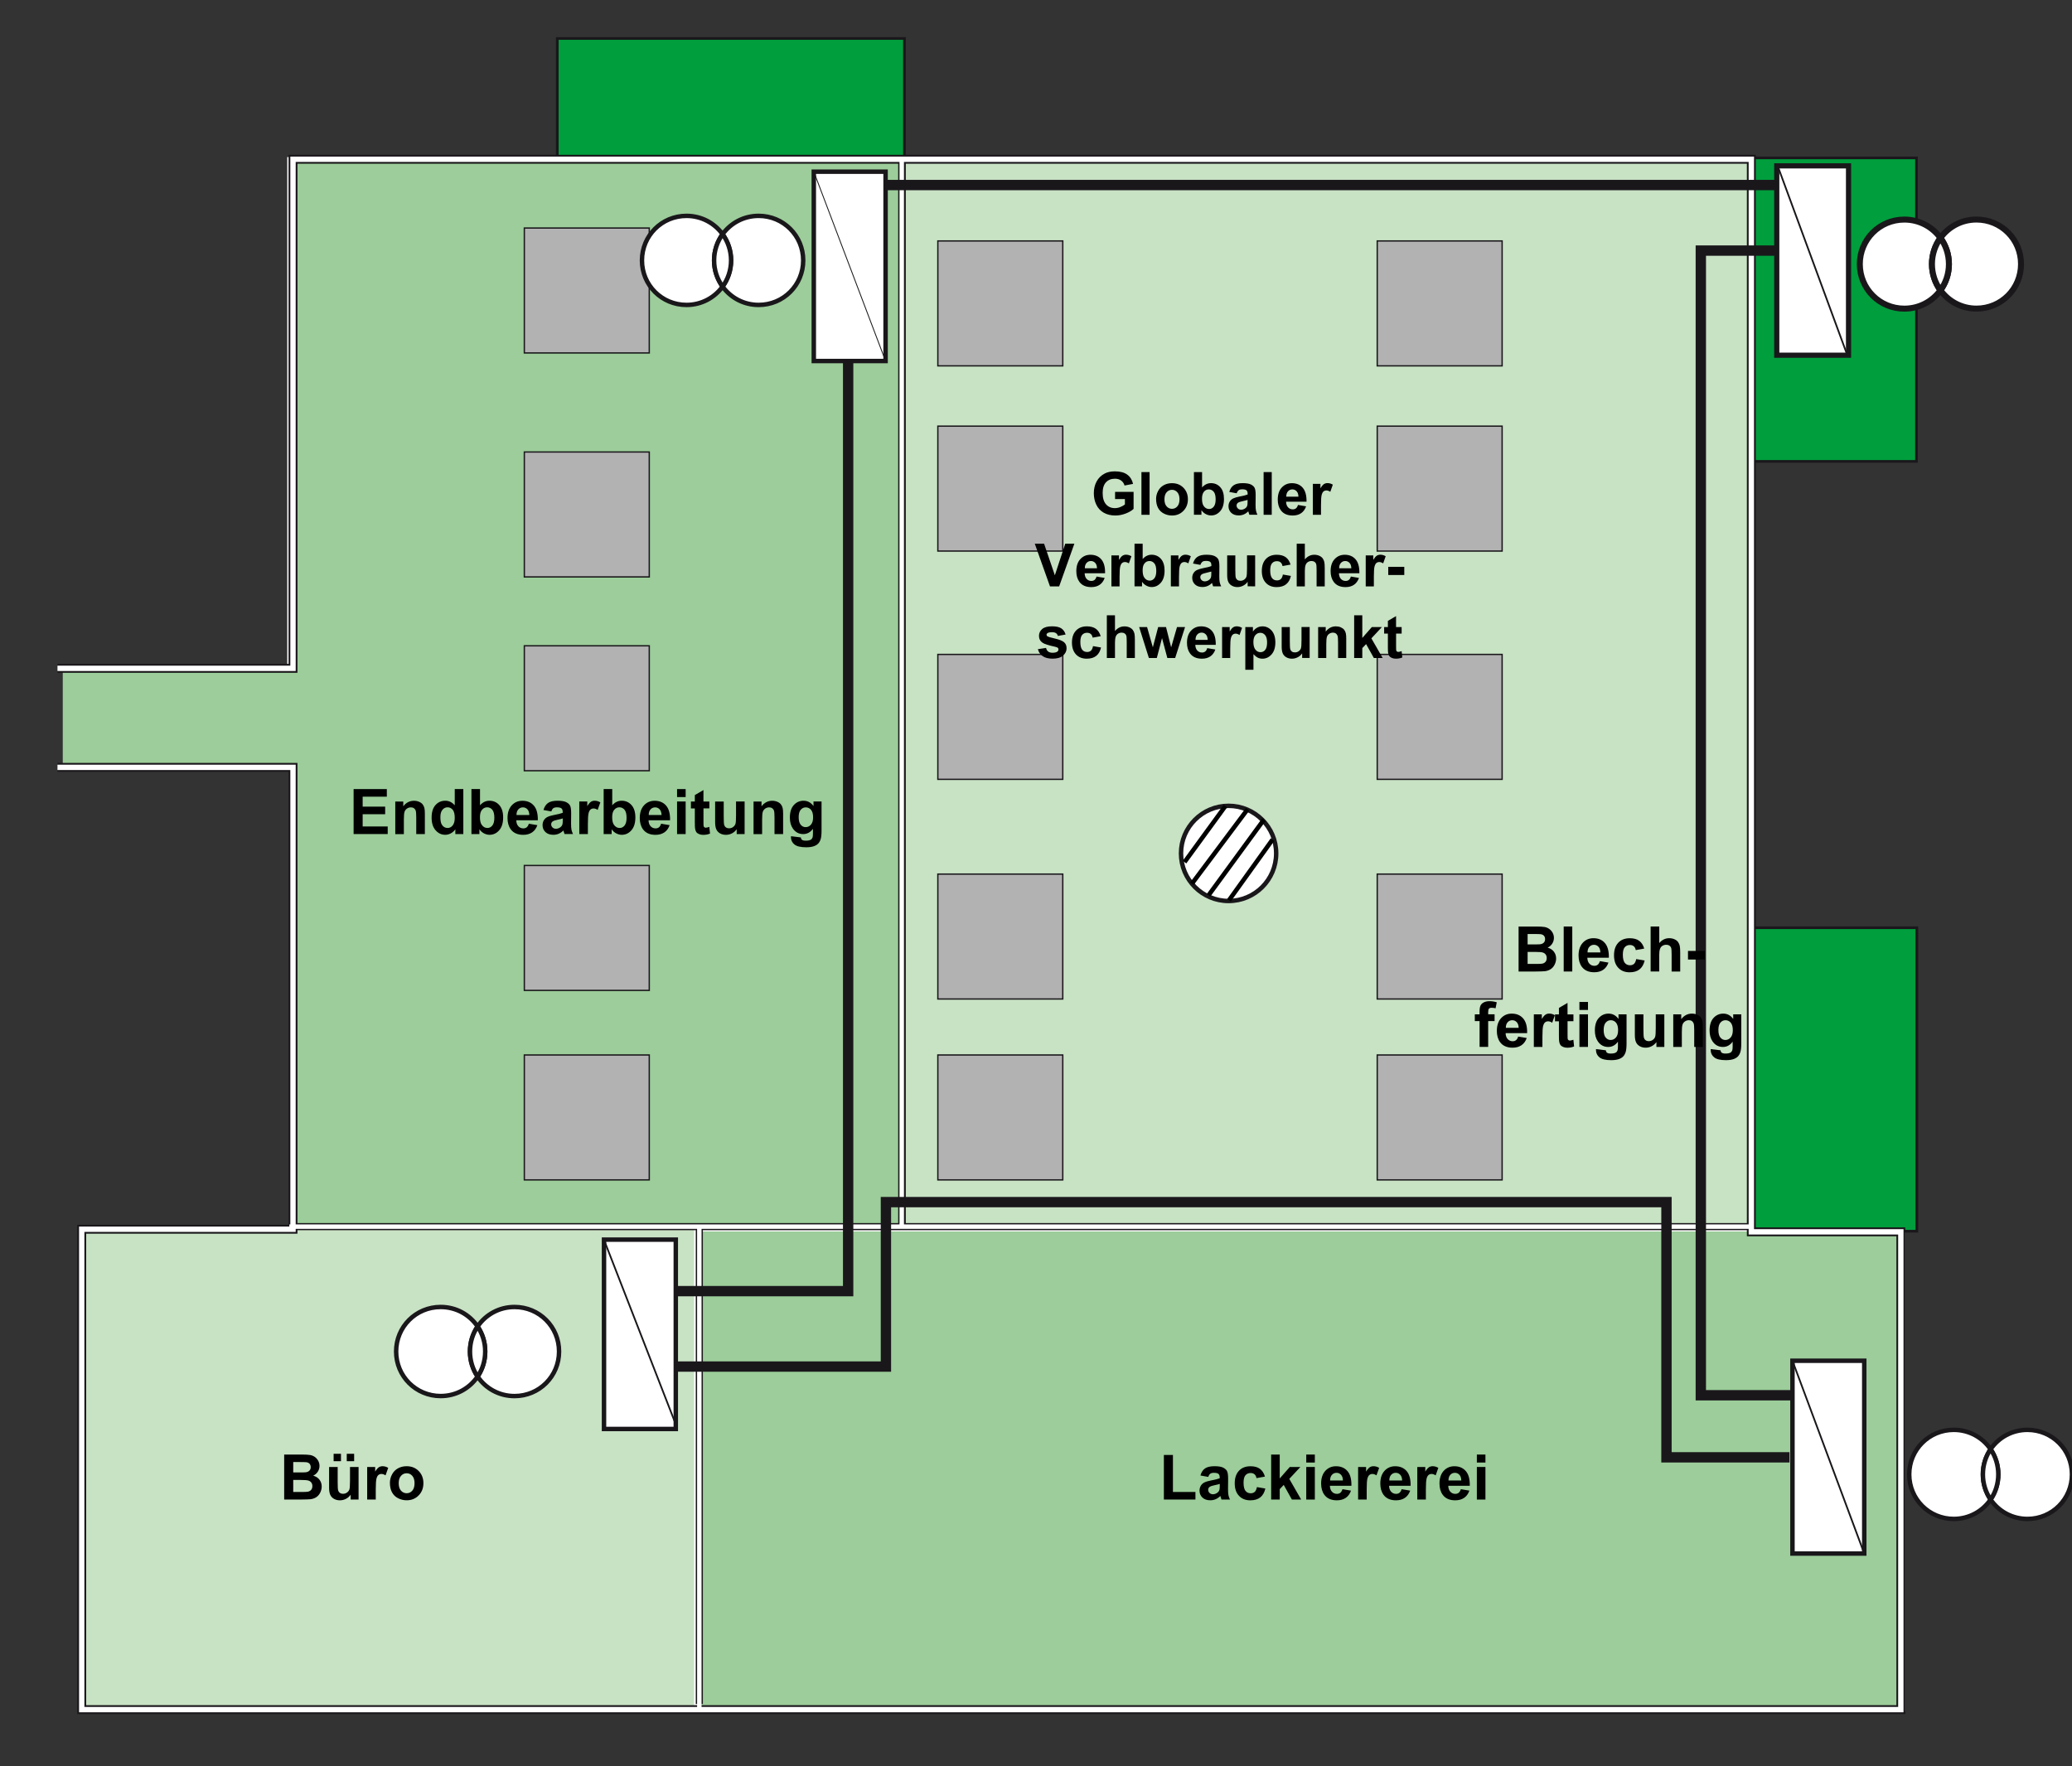 <?xml version="1.0" encoding="utf-8"?>
<!-- Generator: Adobe Illustrator 15.0.0, SVG Export Plug-In . SVG Version: 6.00 Build 0)  -->
<!DOCTYPE svg PUBLIC "-//W3C//DTD SVG 1.1//EN" "http://www.w3.org/Graphics/SVG/1.1/DTD/svg11.dtd">
<svg version="1.1" xmlns="http://www.w3.org/2000/svg" xmlns:xlink="http://www.w3.org/1999/xlink" x="0px" y="0px"
	 width="659.26px" height="562px" viewBox="0 0 659.26 562" style="enable-background:new 0 0 659.26 562;" xml:space="preserve">
<rect x="0" y="0" width="659.26" height="562" fill="#333333" stroke="none"/>
<style type="text/css">
<![CDATA[
	.st0{fill:none;stroke:#000000;stroke-width:1.417;stroke-linecap:square;stroke-miterlimit:10;}
	.st1{fill:none;stroke:#1A171B;stroke-width:0.283;stroke-linecap:square;stroke-miterlimit:10;}
	
		.st2{fill-rule:evenodd;clip-rule:evenodd;fill:#FFFFFF;stroke:#1A171B;stroke-width:1.646;stroke-linecap:square;stroke-miterlimit:10;}
	.st3{fill:none;stroke:#1A171B;stroke-width:3.292;stroke-linecap:square;stroke-miterlimit:10;}
	.st4{fill:#B2B2B2;stroke:#1A171B;stroke-width:0.425;stroke-linecap:square;stroke-miterlimit:10;}
	.st5{fill:none;stroke:#1A171B;stroke-width:0.549;stroke-linecap:square;stroke-miterlimit:10;}
	.st6{fill-rule:evenodd;clip-rule:evenodd;fill:none;stroke:#FFFFFF;stroke-width:1.701;}
	
		.st7{fill-rule:evenodd;clip-rule:evenodd;fill:#FFFFFF;stroke:#1A171B;stroke-width:1.417;stroke-linecap:square;stroke-miterlimit:10;}
	.st8{fill:#C8E2C4;}
	.st9{fill:none;stroke:#FFFFFF;stroke-width:1.417;}
	.st10{fill:#FFFFFF;stroke:#1A171B;stroke-width:1.907;stroke-linecap:square;stroke-miterlimit:10;}
	.st11{fill:#FFFFFF;stroke:#1A171B;stroke-width:2.268;}
	.st12{fill:#009E3D;stroke:#1A171B;stroke-width:0.85;stroke-linecap:square;stroke-miterlimit:10;}
	.st13{fill:#9CCD9A;stroke:#FFFFFF;stroke-width:1.417;}
	.st14{fill-rule:evenodd;clip-rule:evenodd;fill:none;stroke:#1A171B;stroke-width:2.835;}
	.st15{fill:#FFFFFF;stroke:#1A171B;stroke-width:1.417;stroke-linecap:square;stroke-miterlimit:10;}
	.st16{fill:none;stroke:#1A171B;stroke-width:2.268;}
]]>
</style>
<g id="Calque_4">
	<rect x="26" y="391.15" class="st8" width="195.55" height="153.91"/>
	<rect x="288.23" y="51.35" class="st8" width="268" height="338"/>
	<polyline class="st13" points="19.97,212.34 92.1,212.34 92.1,50.68 286.91,50.15 286.91,390.32 93.51,390.32 93.51,244.18 
		19.97,244.18 	"/>
	<rect x="221.55" y="391.15" class="st13" width="383.91" height="152.71"/>
</g>
<g id="Calque_3">
	<line class="st16" x1="222.51" y1="390.32" x2="222.51" y2="542.24"/>
	<polyline class="st12" points="609.9,295.21 557.43,295.21 557.43,391.78 609.9,391.78 609.9,295.21 	"/>
	<polyline class="st12" points="609.78,50.24 557.32,50.24 557.32,146.82 609.78,146.82 609.78,50.24 	"/>
	<polyline class="st12" points="287.78,12.24 177.32,12.24 177.32,50.82 287.78,50.82 287.78,12.24 	"/>
	<line class="st11" x1="286.91" y1="50.15" x2="286.91" y2="390.32"/>
	<line class="st16" x1="92.06" y1="390.32" x2="557.73" y2="390.32"/>
	<polyline class="st14" points="18.28,212.67 93.23,212.67 93.23,50.68 557.23,50.68 557.23,391.98 604.8,391.98 604.8,544.01 
		26,544.01 26,391.15 93.23,391.15 93.23,244.18 18.28,244.18 	"/>
	<polyline class="st6" points="18.28,212.67 93.23,212.67 93.23,50.68 557.23,50.68 557.23,391.98 604.8,391.98 604.8,544.01 
		26,544.01 26,391.15 93.23,391.15 93.23,244.18 18.28,244.18 	"/>
	<line class="st9" x1="92.06" y1="390.32" x2="557.73" y2="390.32"/>
	<line class="st9" x1="222.51" y1="390.32" x2="222.51" y2="544.35"/>
	<rect x="166.83" y="72.56" class="st4" width="39.75" height="39.75"/>
	<rect x="166.83" y="143.83" class="st4" width="39.75" height="39.75"/>
	<rect x="166.83" y="205.5" class="st4" width="39.75" height="39.75"/>
	<rect x="166.83" y="275.4" class="st4" width="39.75" height="39.75"/>
	<rect x="166.83" y="335.7" class="st4" width="39.75" height="39.75"/>
	<rect x="298.4" y="335.7" class="st4" width="39.75" height="39.75"/>
	<rect x="438.2" y="335.7" class="st4" width="39.74" height="39.75"/>
	<rect x="298.4" y="278.14" class="st4" width="39.75" height="39.75"/>
	<rect x="438.2" y="278.14" class="st4" width="39.74" height="39.75"/>
	<rect x="298.4" y="208.24" class="st4" width="39.75" height="39.75"/>
	<rect x="438.2" y="208.24" class="st4" width="39.74" height="39.75"/>
	<rect x="298.4" y="135.6" class="st4" width="39.75" height="39.75"/>
	<rect x="438.2" y="135.6" class="st4" width="39.74" height="39.75"/>
	<rect x="298.4" y="76.67" class="st4" width="39.75" height="39.75"/>
	<rect x="438.2" y="76.67" class="st4" width="39.74" height="39.75"/>
	<line class="st9" x1="286.91" y1="50.15" x2="286.91" y2="390.32"/>
</g>
<g id="Calque_2">
	<polyline class="st3" points="215.73,410.85 269.86,410.85 269.86,89.61 	"/>
	<line class="st3" x1="264.75" y1="58.88" x2="564.11" y2="58.88"/>
	<polyline class="st3" points="570.32,443.98 541.16,443.98 541.16,79.74 578.75,79.74 	"/>
	<g>
		<rect x="565.32" y="52.78" class="st2" width="22.84" height="60.25"/>
		<line class="st5" x1="565.88" y1="53.52" x2="587.61" y2="112.57"/>
	</g>
	<g>
		<path class="st10" d="M617.4,75.71c-2.57-3.54-6.73-5.84-11.48-5.84c-7.88,0-14.17,6.3-14.17,14.17c0,7.87,6.3,14.17,14.17,14.17
			c4.75,0,8.91-2.3,11.48-5.84c-1.69-2.33-2.7-5.2-2.7-8.33C614.7,80.91,615.71,78.04,617.4,75.71z"/>
		<path class="st10" d="M628.87,69.86c-4.75,0-8.91,2.3-11.47,5.84c1.69,2.33,2.7,5.2,2.7,8.33c0,3.13-1.01,6-2.7,8.33
			c2.57,3.54,6.73,5.84,11.47,5.84c7.88,0,14.17-6.3,14.17-14.17C643.05,76.16,636.75,69.86,628.87,69.86z"/>
		<path class="st10" d="M617.4,75.71c-1.69,2.33-2.7,5.2-2.7,8.33c0,3.13,1.01,6,2.7,8.33c1.69-2.33,2.7-5.2,2.7-8.33
			C620.09,80.91,619.09,78.04,617.4,75.71z"/>
	</g>
	<g>
		<path class="st15" d="M633.36,461.16c-2.54-3.73-6.83-6.17-11.72-6.17c-7.88,0-14.17,6.3-14.17,14.17
			c0,7.87,6.3,14.17,14.17,14.17c4.9,0,9.18-2.44,11.72-6.17c-1.55-2.27-2.45-5.02-2.45-8S631.81,463.43,633.36,461.16z"/>
		<path class="st15" d="M645.08,454.99c-4.9,0-9.18,2.44-11.72,6.17c1.55,2.27,2.45,5.03,2.45,8s-0.9,5.73-2.45,8
			c2.54,3.73,6.83,6.17,11.72,6.17c7.87,0,14.17-6.3,14.17-14.17C659.26,461.29,652.96,454.99,645.08,454.99z"/>
		<path class="st15" d="M633.36,461.16c-1.55,2.27-2.45,5.03-2.45,8s0.9,5.73,2.45,8c1.55-2.27,2.45-5.02,2.45-8
			S634.91,463.43,633.36,461.16z"/>
	</g>
	<rect x="570.32" y="433" class="st7" width="22.84" height="61.35"/>
	<polyline class="st3" points="567.73,463.73 530.23,463.73 530.23,382.52 281.88,382.52 281.88,434.85 215.73,434.85 	"/>
	<line class="st5" x1="570.32" y1="433" x2="593.16" y2="494.35"/>
	<g>
		<path d="M90.42,462.85h5.7c1.13,0,1.97,0.05,2.52,0.14c0.55,0.09,1.05,0.29,1.49,0.59c0.44,0.3,0.8,0.7,1.09,1.2
			c0.29,0.5,0.44,1.06,0.44,1.67c0,0.67-0.18,1.29-0.54,1.85s-0.85,0.98-1.46,1.26c0.87,0.25,1.54,0.69,2,1.3s0.7,1.33,0.7,2.16
			c0,0.65-0.15,1.28-0.45,1.9c-0.3,0.62-0.71,1.11-1.24,1.47s-1.17,0.59-1.93,0.68c-0.48,0.05-1.64,0.08-3.47,0.1h-4.85V462.85z
			 M93.3,465.23v3.31h1.89c1.12,0,1.82-0.02,2.09-0.05c0.49-0.06,0.88-0.23,1.16-0.51s0.42-0.66,0.42-1.12
			c0-0.44-0.12-0.8-0.36-1.08s-0.6-0.44-1.08-0.5c-0.29-0.03-1.11-0.05-2.46-0.05H93.3z M93.3,470.93v3.83h2.67
			c1.04,0,1.7-0.03,1.97-0.09c0.43-0.08,0.78-0.27,1.05-0.57s0.4-0.71,0.4-1.22c0-0.43-0.1-0.79-0.31-1.09
			c-0.21-0.3-0.51-0.52-0.9-0.65c-0.39-0.14-1.24-0.21-2.55-0.21H93.3z"/>
		<path d="M111.57,477.17v-1.55c-0.38,0.55-0.87,0.99-1.48,1.31s-1.26,0.48-1.94,0.48c-0.69,0-1.32-0.15-1.87-0.46
			c-0.55-0.31-0.95-0.74-1.2-1.29c-0.25-0.55-0.37-1.32-0.37-2.29v-6.56h2.73v4.77c0,1.46,0.05,2.35,0.15,2.68s0.28,0.59,0.55,0.78
			c0.27,0.19,0.6,0.29,1.01,0.29c0.47,0,0.89-0.13,1.25-0.39s0.62-0.58,0.76-0.96c0.14-0.38,0.2-1.31,0.2-2.8v-4.38h2.73v10.37
			H111.57z M106.15,464.96v-2.35h2.34v2.35H106.15z M110.33,464.96v-2.35h2.35v2.35H110.33z"/>
		<path d="M119.56,477.17h-2.73v-10.37h2.54v1.47c0.43-0.7,0.83-1.16,1.17-1.38s0.74-0.33,1.18-0.33c0.62,0,1.22,0.17,1.8,0.52
			l-0.85,2.39c-0.46-0.3-0.89-0.45-1.28-0.45c-0.38,0-0.71,0.11-0.97,0.32c-0.27,0.21-0.48,0.59-0.63,1.15s-0.23,1.71-0.23,3.48
			V477.17z"/>
		<path d="M124.06,471.83c0-0.91,0.22-1.79,0.67-2.65c0.45-0.85,1.08-1.5,1.9-1.95s1.74-0.67,2.75-0.67c1.56,0,2.84,0.51,3.84,1.53
			s1.5,2.31,1.5,3.86c0,1.57-0.5,2.87-1.51,3.9s-2.28,1.55-3.81,1.55c-0.95,0-1.85-0.21-2.71-0.64c-0.86-0.43-1.51-1.06-1.96-1.89
			C124.28,474.04,124.06,473.03,124.06,471.83z M126.86,471.98c0,1.03,0.24,1.82,0.73,2.36s1.09,0.82,1.8,0.82
			c0.71,0,1.31-0.27,1.79-0.82c0.48-0.55,0.72-1.34,0.72-2.38c0-1.02-0.24-1.8-0.72-2.34c-0.48-0.55-1.08-0.82-1.79-0.82
			c-0.71,0-1.31,0.27-1.8,0.82S126.86,470.95,126.86,471.98z"/>
	</g>
	<g>
		<path d="M112.51,265.41v-14.32h10.57v2.42h-7.69v3.17h7.16v2.41h-7.16v3.9h7.97v2.41H112.51z"/>
		<path d="M135.17,265.41h-2.73v-5.29c0-1.12-0.06-1.84-0.17-2.17s-0.31-0.58-0.57-0.77c-0.26-0.18-0.58-0.27-0.95-0.27
			c-0.47,0-0.9,0.13-1.27,0.39s-0.63,0.61-0.77,1.04c-0.14,0.43-0.21,1.22-0.21,2.38v4.7h-2.73v-10.37h2.54v1.52
			c0.9-1.17,2.04-1.76,3.4-1.76c0.6,0,1.15,0.11,1.65,0.33c0.5,0.22,0.88,0.5,1.13,0.83c0.26,0.34,0.43,0.72,0.54,1.15
			s0.15,1.04,0.15,1.85V265.41z"/>
		<path d="M147.42,265.41h-2.54v-1.52c-0.42,0.59-0.92,1.03-1.49,1.32c-0.57,0.29-1.15,0.43-1.74,0.43c-1.19,0-2.2-0.48-3.05-1.44
			s-1.27-2.3-1.27-4.02c0-1.76,0.41-3.09,1.24-4.01c0.82-0.91,1.86-1.37,3.12-1.37c1.15,0,2.15,0.48,3,1.45v-5.16h2.73V265.41z
			 M140.12,260c0,1.11,0.15,1.91,0.46,2.4c0.44,0.72,1.06,1.07,1.85,1.07c0.63,0,1.16-0.27,1.6-0.81s0.66-1.34,0.66-2.41
			c0-1.19-0.21-2.05-0.64-2.57s-0.98-0.79-1.64-0.79c-0.65,0-1.19,0.26-1.63,0.78C140.34,258.2,140.12,258.97,140.12,260z"/>
		<path d="M150,265.41v-14.32h2.73v5.16c0.84-0.96,1.84-1.45,3-1.45c1.26,0,2.3,0.46,3.12,1.37s1.24,2.23,1.24,3.94
			c0,1.77-0.42,3.13-1.26,4.09s-1.86,1.44-3.06,1.44c-0.59,0-1.17-0.15-1.75-0.44c-0.57-0.3-1.07-0.73-1.48-1.31v1.52H150z
			 M152.71,260c0,1.07,0.17,1.87,0.51,2.38c0.47,0.73,1.1,1.09,1.89,1.09c0.6,0,1.12-0.26,1.54-0.78c0.42-0.52,0.64-1.33,0.64-2.45
			c0-1.19-0.21-2.04-0.64-2.56c-0.43-0.52-0.98-0.79-1.64-0.79c-0.65,0-1.2,0.26-1.63,0.77C152.93,258.18,152.71,258.96,152.71,260z
			"/>
		<path d="M168.26,262.11l2.72,0.46c-0.35,1-0.9,1.77-1.66,2.29s-1.7,0.79-2.83,0.79c-1.8,0-3.13-0.59-3.99-1.77
			c-0.68-0.94-1.02-2.14-1.02-3.57c0-1.72,0.45-3.06,1.34-4.04c0.89-0.97,2.03-1.46,3.39-1.46c1.54,0,2.75,0.51,3.64,1.53
			c0.89,1.02,1.31,2.58,1.27,4.68h-6.85c0.02,0.81,0.24,1.45,0.66,1.9c0.42,0.45,0.95,0.68,1.58,0.68c0.43,0,0.79-0.12,1.08-0.35
			C167.89,263.01,168.11,262.63,168.26,262.11z M168.42,259.34c-0.02-0.79-0.22-1.4-0.61-1.81s-0.86-0.62-1.42-0.62
			c-0.6,0-1.09,0.22-1.48,0.65s-0.58,1.03-0.57,1.78H168.42z"/>
		<path d="M175.4,258.2l-2.48-0.45c0.28-1,0.76-1.74,1.44-2.23c0.68-0.48,1.69-0.72,3.03-0.72c1.22,0,2.13,0.15,2.72,0.43
			c0.6,0.29,1.02,0.66,1.26,1.1s0.36,1.26,0.36,2.46l-0.03,3.2c0,0.91,0.04,1.58,0.13,2.02s0.25,0.9,0.49,1.39h-2.7
			c-0.07-0.18-0.16-0.45-0.26-0.81c-0.05-0.16-0.08-0.27-0.1-0.32c-0.47,0.46-0.97,0.8-1.5,1.03s-1.1,0.34-1.7,0.34
			c-1.06,0-1.9-0.29-2.51-0.87c-0.61-0.58-0.92-1.31-0.92-2.2c0-0.59,0.14-1.11,0.42-1.57c0.28-0.46,0.67-0.81,1.17-1.05
			s1.23-0.46,2.17-0.64c1.28-0.24,2.16-0.47,2.65-0.67v-0.27c0-0.53-0.13-0.9-0.39-1.13c-0.26-0.22-0.75-0.34-1.47-0.34
			c-0.49,0-0.87,0.1-1.14,0.29C175.79,257.38,175.57,257.72,175.4,258.2z M179.06,260.43c-0.35,0.12-0.9,0.26-1.66,0.42
			c-0.76,0.16-1.25,0.32-1.49,0.48c-0.36,0.25-0.54,0.58-0.54,0.97c0,0.38,0.14,0.72,0.43,1c0.29,0.28,0.65,0.42,1.09,0.42
			c0.49,0,0.96-0.16,1.41-0.49c0.33-0.25,0.55-0.55,0.65-0.91c0.07-0.23,0.11-0.68,0.11-1.34V260.43z"/>
		<path d="M187.05,265.41h-2.73v-10.37h2.54v1.47c0.43-0.7,0.83-1.16,1.17-1.38s0.74-0.33,1.18-0.33c0.62,0,1.22,0.17,1.8,0.52
			l-0.85,2.39c-0.46-0.3-0.89-0.45-1.28-0.45c-0.38,0-0.71,0.11-0.97,0.32c-0.27,0.21-0.48,0.59-0.63,1.15s-0.23,1.71-0.23,3.48
			V265.41z"/>
		<path d="M192.07,265.41v-14.32h2.73v5.16c0.84-0.96,1.84-1.45,3-1.45c1.26,0,2.3,0.46,3.12,1.37s1.24,2.23,1.24,3.94
			c0,1.77-0.42,3.13-1.26,4.09s-1.86,1.44-3.06,1.44c-0.59,0-1.17-0.15-1.75-0.44c-0.57-0.3-1.07-0.73-1.48-1.31v1.52H192.07z
			 M194.78,260c0,1.07,0.17,1.87,0.51,2.38c0.47,0.73,1.1,1.09,1.89,1.09c0.6,0,1.12-0.26,1.54-0.78c0.42-0.52,0.64-1.33,0.64-2.45
			c0-1.19-0.21-2.04-0.64-2.56c-0.43-0.52-0.98-0.79-1.64-0.79c-0.65,0-1.2,0.26-1.63,0.77C195,258.18,194.78,258.96,194.78,260z"/>
		<path d="M210.34,262.11l2.72,0.46c-0.35,1-0.9,1.77-1.66,2.29s-1.7,0.79-2.83,0.79c-1.8,0-3.13-0.59-3.99-1.77
			c-0.68-0.94-1.02-2.14-1.02-3.57c0-1.72,0.45-3.06,1.34-4.04c0.89-0.97,2.03-1.46,3.39-1.46c1.54,0,2.75,0.51,3.64,1.53
			c0.89,1.02,1.31,2.58,1.27,4.68h-6.85c0.02,0.81,0.24,1.45,0.66,1.9c0.42,0.45,0.95,0.68,1.58,0.68c0.43,0,0.79-0.12,1.08-0.35
			C209.97,263.01,210.19,262.63,210.34,262.11z M210.49,259.34c-0.02-0.79-0.22-1.4-0.61-1.81s-0.86-0.62-1.42-0.62
			c-0.6,0-1.09,0.22-1.48,0.65s-0.58,1.03-0.57,1.78H210.49z"/>
		<path d="M215.43,253.63v-2.54h2.73v2.54H215.43z M215.43,265.41v-10.37h2.73v10.37H215.43z"/>
		<path d="M225.7,255.04v2.19h-1.87v4.18c0,0.85,0.02,1.34,0.05,1.48c0.04,0.14,0.12,0.26,0.24,0.35s0.28,0.14,0.46,0.14
			c0.25,0,0.62-0.09,1.1-0.26l0.23,2.13c-0.64,0.27-1.36,0.41-2.16,0.41c-0.49,0-0.94-0.08-1.33-0.25s-0.69-0.38-0.87-0.64
			c-0.18-0.26-0.31-0.62-0.38-1.07c-0.06-0.32-0.09-0.96-0.09-1.93v-4.52h-1.25v-2.19h1.25v-2.06l2.74-1.6v3.66H225.7z"/>
		<path d="M234.4,265.41v-1.55c-0.38,0.55-0.87,0.99-1.48,1.31s-1.26,0.48-1.94,0.48c-0.69,0-1.32-0.15-1.87-0.46
			c-0.55-0.31-0.95-0.74-1.2-1.29c-0.25-0.55-0.37-1.32-0.37-2.29v-6.56h2.73v4.77c0,1.46,0.05,2.35,0.15,2.68s0.28,0.59,0.55,0.78
			c0.27,0.19,0.6,0.29,1.01,0.29c0.47,0,0.89-0.13,1.25-0.39s0.62-0.58,0.76-0.96c0.14-0.38,0.2-1.31,0.2-2.8v-4.38h2.73v10.37
			H234.4z"/>
		<path d="M249.16,265.41h-2.73v-5.29c0-1.12-0.06-1.84-0.17-2.17s-0.31-0.58-0.57-0.77c-0.26-0.18-0.58-0.27-0.95-0.27
			c-0.47,0-0.9,0.13-1.27,0.39s-0.63,0.61-0.77,1.04c-0.14,0.43-0.21,1.22-0.21,2.38v4.7h-2.73v-10.37h2.54v1.52
			c0.9-1.17,2.04-1.76,3.4-1.76c0.6,0,1.15,0.11,1.65,0.33c0.5,0.22,0.88,0.5,1.13,0.83c0.26,0.34,0.43,0.72,0.54,1.15
			s0.15,1.04,0.15,1.85V265.41z"/>
		<path d="M251.68,266.09l3.12,0.38c0.05,0.36,0.17,0.62,0.36,0.75c0.26,0.2,0.67,0.29,1.23,0.29c0.71,0,1.25-0.11,1.6-0.32
			c0.24-0.14,0.42-0.37,0.54-0.69c0.08-0.23,0.13-0.65,0.13-1.26v-1.51c-0.82,1.12-1.85,1.68-3.09,1.68c-1.39,0-2.49-0.59-3.3-1.77
			c-0.64-0.93-0.95-2.09-0.95-3.48c0-1.74,0.42-3.07,1.25-3.98c0.83-0.92,1.87-1.38,3.11-1.38c1.28,0,2.33,0.56,3.16,1.69v-1.46
			h2.56v9.31c0,1.22-0.1,2.14-0.3,2.74c-0.2,0.61-0.48,1.08-0.85,1.43c-0.36,0.35-0.85,0.62-1.45,0.81c-0.61,0.2-1.37,0.29-2.3,0.29
			c-1.75,0-2.99-0.3-3.73-0.9s-1.1-1.37-1.1-2.29C251.67,266.33,251.68,266.22,251.68,266.09z M254.12,260.01
			c0,1.1,0.21,1.91,0.64,2.42c0.42,0.51,0.95,0.77,1.57,0.77c0.67,0,1.23-0.26,1.69-0.79s0.69-1.3,0.69-2.33
			c0-1.07-0.22-1.87-0.66-2.39s-1-0.78-1.67-0.78c-0.65,0-1.19,0.26-1.62,0.77C254.34,258.18,254.12,258.96,254.12,260.01z"/>
	</g>
	<g>
		<path class="st15" d="M151.96,422.1c-2.54-3.76-6.84-6.21-11.75-6.21c-7.88,0-14.17,6.3-14.17,14.17c0,7.87,6.3,14.17,14.17,14.17
			c4.91,0,9.21-2.45,11.75-6.21c-1.53-2.27-2.42-5-2.42-7.96C149.54,427.11,150.43,424.37,151.96,422.1z"/>
		<path class="st15" d="M163.71,415.89c-4.91,0-9.21,2.45-11.75,6.21c1.53,2.27,2.42,5,2.42,7.97c0,2.96-0.89,5.7-2.42,7.96
			c2.54,3.76,6.84,6.21,11.75,6.21c7.87,0,14.17-6.3,14.17-14.17C177.89,422.19,171.59,415.89,163.71,415.89z"/>
		<path class="st15" d="M151.96,422.1c-1.53,2.27-2.42,5-2.42,7.97c0,2.96,0.89,5.7,2.42,7.96c1.53-2.27,2.42-5,2.42-7.96
			C154.39,427.11,153.49,424.37,151.96,422.1z"/>
	</g>
	<rect x="192.18" y="394.46" class="st7" width="22.84" height="60.25"/>
	<line class="st5" x1="192.6" y1="395.61" x2="215.35" y2="454.09"/>
	<g>
		<path d="M370.32,477.17v-14.2h2.88v11.79h7.16v2.41H370.32z"/>
		<path d="M384.43,469.96l-2.48-0.45c0.28-1,0.76-1.75,1.44-2.23s1.69-0.72,3.03-0.72c1.22,0,2.13,0.14,2.72,0.43
			s1.02,0.66,1.26,1.1s0.36,1.26,0.36,2.46l-0.03,3.2c0,0.91,0.04,1.58,0.13,2.02c0.09,0.43,0.25,0.9,0.49,1.39h-2.7
			c-0.07-0.18-0.16-0.45-0.26-0.81c-0.05-0.16-0.08-0.27-0.1-0.32c-0.47,0.46-0.97,0.8-1.5,1.03c-0.53,0.23-1.1,0.34-1.7,0.34
			c-1.06,0-1.9-0.29-2.51-0.87c-0.61-0.58-0.92-1.31-0.92-2.2c0-0.59,0.14-1.11,0.42-1.57c0.28-0.46,0.67-0.81,1.17-1.05
			c0.5-0.24,1.23-0.46,2.17-0.64c1.28-0.24,2.16-0.47,2.66-0.67v-0.27c0-0.53-0.13-0.9-0.39-1.13c-0.26-0.22-0.75-0.34-1.47-0.34
			c-0.49,0-0.87,0.1-1.14,0.29S384.6,469.48,384.43,469.96z M388.09,472.19c-0.35,0.12-0.9,0.26-1.66,0.42s-1.25,0.32-1.49,0.48
			c-0.36,0.25-0.53,0.58-0.53,0.97c0,0.38,0.14,0.72,0.43,1s0.65,0.42,1.09,0.42c0.49,0,0.96-0.16,1.41-0.49
			c0.33-0.25,0.55-0.55,0.65-0.91c0.07-0.23,0.11-0.68,0.11-1.34V472.19z"/>
		<path d="M402.47,469.86l-2.69,0.49c-0.09-0.54-0.3-0.95-0.62-1.22c-0.32-0.27-0.74-0.41-1.25-0.41c-0.68,0-1.22,0.24-1.63,0.71
			s-0.61,1.26-0.61,2.37c0,1.23,0.21,2.1,0.62,2.61c0.41,0.51,0.96,0.76,1.66,0.76c0.52,0,0.94-0.15,1.27-0.44s0.56-0.81,0.7-1.53
			l2.68,0.46c-0.28,1.24-0.81,2.17-1.6,2.8c-0.79,0.63-1.85,0.95-3.18,0.95c-1.51,0-2.72-0.48-3.61-1.44
			c-0.9-0.96-1.35-2.28-1.35-3.97c0-1.71,0.45-3.04,1.35-4s2.12-1.43,3.66-1.43c1.26,0,2.26,0.27,3,0.82
			S402.15,468.75,402.47,469.86z"/>
		<path d="M404.45,477.17v-14.32h2.73v7.6l3.2-3.65h3.37l-3.53,3.79l3.78,6.58h-2.95l-2.6-4.66l-1.27,1.34v3.32H404.45z"/>
		<path d="M415.62,465.39v-2.54h2.73v2.54H415.62z M415.62,477.17v-10.37h2.73v10.37H415.62z"/>
		<path d="M427.14,473.87l2.72,0.46c-0.35,1-0.9,1.77-1.66,2.29c-0.76,0.52-1.7,0.79-2.84,0.79c-1.8,0-3.13-0.59-3.99-1.77
			c-0.68-0.94-1.02-2.14-1.02-3.57c0-1.72,0.45-3.06,1.34-4.04c0.89-0.97,2.03-1.46,3.39-1.46c1.54,0,2.75,0.51,3.64,1.53
			c0.89,1.02,1.31,2.58,1.27,4.68h-6.85c0.02,0.81,0.24,1.45,0.66,1.9c0.42,0.45,0.95,0.68,1.58,0.68c0.43,0,0.79-0.12,1.08-0.35
			S426.99,474.39,427.14,473.87z M427.29,471.09c-0.02-0.79-0.22-1.4-0.61-1.81s-0.86-0.62-1.42-0.62c-0.6,0-1.09,0.22-1.48,0.65
			s-0.58,1.03-0.57,1.78H427.29z"/>
		<path d="M434.85,477.17h-2.73v-10.37h2.54v1.47c0.43-0.7,0.83-1.16,1.17-1.38s0.74-0.33,1.18-0.33c0.62,0,1.22,0.17,1.8,0.52
			l-0.85,2.39c-0.46-0.3-0.89-0.45-1.28-0.45c-0.38,0-0.71,0.11-0.97,0.32c-0.27,0.21-0.48,0.59-0.63,1.15s-0.23,1.71-0.23,3.48
			V477.17z"/>
		<path d="M445.97,473.87l2.72,0.46c-0.35,1-0.9,1.77-1.66,2.29c-0.76,0.52-1.7,0.79-2.84,0.79c-1.8,0-3.13-0.59-3.99-1.77
			c-0.68-0.94-1.02-2.14-1.02-3.57c0-1.72,0.45-3.06,1.34-4.04c0.89-0.97,2.03-1.46,3.39-1.46c1.54,0,2.75,0.51,3.64,1.53
			c0.89,1.02,1.31,2.58,1.27,4.68h-6.85c0.02,0.81,0.24,1.45,0.66,1.9c0.42,0.45,0.95,0.68,1.58,0.68c0.43,0,0.79-0.12,1.08-0.35
			S445.82,474.39,445.97,473.87z M446.13,471.09c-0.02-0.79-0.22-1.4-0.61-1.81s-0.86-0.62-1.42-0.62c-0.6,0-1.09,0.22-1.48,0.65
			s-0.58,1.03-0.57,1.78H446.13z"/>
		<path d="M453.68,477.17h-2.73v-10.37h2.54v1.47c0.43-0.7,0.83-1.16,1.17-1.38s0.74-0.33,1.18-0.33c0.62,0,1.22,0.17,1.8,0.52
			l-0.85,2.39c-0.46-0.3-0.89-0.45-1.28-0.45c-0.38,0-0.71,0.11-0.97,0.32c-0.27,0.21-0.48,0.59-0.63,1.15s-0.23,1.71-0.23,3.48
			V477.17z"/>
		<path d="M464.8,473.87l2.72,0.46c-0.35,1-0.9,1.77-1.66,2.29c-0.76,0.52-1.7,0.79-2.84,0.79c-1.8,0-3.13-0.59-3.99-1.77
			c-0.68-0.94-1.02-2.14-1.02-3.57c0-1.72,0.45-3.06,1.34-4.04c0.89-0.97,2.03-1.46,3.39-1.46c1.54,0,2.75,0.51,3.64,1.53
			c0.89,1.02,1.31,2.58,1.27,4.68h-6.85c0.02,0.81,0.24,1.45,0.66,1.9c0.42,0.45,0.95,0.68,1.58,0.68c0.43,0,0.79-0.12,1.08-0.35
			S464.65,474.39,464.8,473.87z M464.95,471.09c-0.02-0.79-0.22-1.4-0.61-1.81s-0.86-0.62-1.42-0.62c-0.6,0-1.09,0.22-1.48,0.65
			s-0.58,1.03-0.57,1.78H464.95z"/>
		<path d="M469.9,465.39v-2.54h2.73v2.54H469.9z M469.9,477.17v-10.37h2.73v10.37H469.9z"/>
	</g>
	<g>
		<path d="M483.18,294.83h5.7c1.13,0,1.97,0.05,2.52,0.14c0.55,0.09,1.05,0.29,1.49,0.59c0.44,0.3,0.8,0.7,1.09,1.2
			s0.44,1.06,0.44,1.67c0,0.67-0.18,1.29-0.54,1.85c-0.36,0.56-0.85,0.98-1.46,1.26c0.87,0.25,1.54,0.69,2,1.3s0.7,1.33,0.7,2.16
			c0,0.65-0.15,1.28-0.45,1.9s-0.71,1.11-1.24,1.47s-1.17,0.59-1.93,0.68c-0.48,0.05-1.64,0.08-3.47,0.1h-4.85V294.83z
			 M486.05,297.21v3.31h1.89c1.12,0,1.82-0.02,2.09-0.05c0.49-0.06,0.88-0.23,1.16-0.51c0.28-0.28,0.42-0.66,0.42-1.12
			c0-0.44-0.12-0.8-0.37-1.08s-0.6-0.44-1.08-0.5c-0.29-0.03-1.11-0.05-2.46-0.05H486.05z M486.05,302.9v3.83h2.67
			c1.04,0,1.7-0.03,1.97-0.09c0.43-0.08,0.78-0.27,1.04-0.57c0.27-0.3,0.4-0.71,0.4-1.22c0-0.43-0.1-0.79-0.31-1.09
			c-0.21-0.3-0.51-0.52-0.9-0.65c-0.39-0.14-1.24-0.21-2.55-0.21H486.05z"/>
		<path d="M497.53,309.14v-14.32h2.73v14.32H497.53z"/>
		<path d="M509.05,305.84l2.72,0.46c-0.35,1-0.9,1.77-1.66,2.29c-0.76,0.52-1.7,0.79-2.84,0.79c-1.8,0-3.13-0.59-3.99-1.77
			c-0.68-0.94-1.02-2.14-1.02-3.57c0-1.72,0.45-3.06,1.34-4.04c0.89-0.97,2.03-1.46,3.39-1.46c1.54,0,2.75,0.51,3.64,1.53
			c0.89,1.02,1.31,2.58,1.27,4.68h-6.85c0.02,0.81,0.24,1.45,0.66,1.9c0.42,0.45,0.95,0.68,1.58,0.68c0.43,0,0.79-0.12,1.08-0.35
			S508.9,306.36,509.05,305.84z M509.2,303.07c-0.02-0.79-0.22-1.4-0.61-1.81s-0.86-0.62-1.42-0.62c-0.6,0-1.09,0.22-1.48,0.65
			s-0.58,1.03-0.57,1.78H509.2z"/>
		<path d="M523.15,301.84l-2.69,0.49c-0.09-0.54-0.3-0.95-0.62-1.22c-0.32-0.27-0.74-0.41-1.25-0.41c-0.68,0-1.22,0.24-1.63,0.71
			s-0.61,1.26-0.61,2.37c0,1.23,0.21,2.1,0.62,2.61c0.41,0.51,0.96,0.76,1.66,0.76c0.52,0,0.94-0.15,1.27-0.44s0.56-0.81,0.7-1.53
			l2.68,0.46c-0.28,1.24-0.81,2.17-1.6,2.8c-0.79,0.63-1.85,0.95-3.18,0.95c-1.51,0-2.72-0.48-3.61-1.44
			c-0.9-0.96-1.35-2.28-1.35-3.97c0-1.71,0.45-3.04,1.35-4s2.12-1.43,3.66-1.43c1.26,0,2.26,0.27,3,0.82
			S522.83,300.73,523.15,301.84z"/>
		<path d="M527.94,294.83v5.26c0.88-1.04,1.94-1.55,3.16-1.55c0.63,0,1.2,0.12,1.7,0.35s0.89,0.53,1.14,0.9
			c0.26,0.36,0.43,0.77,0.52,1.21c0.09,0.44,0.14,1.13,0.14,2.06v6.08h-2.73v-5.48c0-1.09-0.05-1.78-0.16-2.07s-0.29-0.53-0.55-0.7
			s-0.59-0.26-0.99-0.26c-0.45,0-0.86,0.11-1.22,0.33s-0.62,0.55-0.78,1c-0.17,0.45-0.25,1.11-0.25,1.98v5.2h-2.73v-14.32H527.94z"
			/>
		<path d="M537.08,305.33v-2.74h5.37v2.74H537.08z"/>
		<path d="M469.24,322.77h1.52v-0.78c0-0.87,0.09-1.52,0.28-1.95c0.18-0.43,0.52-0.78,1.02-1.05s1.12-0.41,1.88-0.41
			c0.78,0,1.54,0.12,2.29,0.35l-0.37,1.91c-0.43-0.1-0.85-0.16-1.25-0.16c-0.4,0-0.68,0.09-0.85,0.28s-0.26,0.54-0.26,1.07v0.73
			h2.04v2.16h-2.04v8.21h-2.73v-8.21h-1.52V322.77z"/>
		<path d="M483.05,329.84l2.72,0.46c-0.35,1-0.9,1.77-1.66,2.29c-0.76,0.52-1.7,0.79-2.84,0.79c-1.8,0-3.13-0.59-3.99-1.77
			c-0.68-0.94-1.02-2.14-1.02-3.57c0-1.72,0.45-3.06,1.34-4.04c0.89-0.97,2.03-1.46,3.39-1.46c1.54,0,2.75,0.51,3.64,1.53
			c0.89,1.02,1.31,2.58,1.27,4.68h-6.85c0.02,0.81,0.24,1.45,0.66,1.9c0.42,0.45,0.95,0.68,1.58,0.68c0.43,0,0.79-0.12,1.08-0.35
			S482.9,330.36,483.05,329.84z M483.2,327.07c-0.02-0.79-0.22-1.4-0.61-1.81s-0.86-0.62-1.42-0.62c-0.6,0-1.09,0.22-1.48,0.65
			s-0.58,1.03-0.57,1.78H483.2z"/>
		<path d="M490.76,333.14h-2.73v-10.37h2.54v1.47c0.43-0.7,0.83-1.16,1.17-1.38s0.74-0.33,1.18-0.33c0.62,0,1.22,0.17,1.8,0.52
			l-0.85,2.39c-0.46-0.3-0.89-0.45-1.28-0.45c-0.38,0-0.71,0.11-0.97,0.32c-0.27,0.21-0.48,0.59-0.63,1.15s-0.23,1.71-0.23,3.48
			V333.14z"/>
		<path d="M500.63,322.77v2.19h-1.87v4.18c0,0.85,0.02,1.34,0.05,1.48c0.04,0.14,0.12,0.26,0.24,0.35c0.13,0.09,0.28,0.14,0.46,0.14
			c0.25,0,0.62-0.09,1.1-0.26l0.23,2.13c-0.63,0.27-1.35,0.41-2.16,0.41c-0.49,0-0.94-0.08-1.33-0.25s-0.69-0.38-0.87-0.64
			c-0.19-0.26-0.31-0.62-0.38-1.07c-0.06-0.32-0.09-0.96-0.09-1.93v-4.52h-1.25v-2.19h1.25v-2.06l2.74-1.6v3.66H500.63z"/>
		<path d="M502.53,321.37v-2.54h2.73v2.54H502.53z M502.53,333.14v-10.37h2.73v10.37H502.53z"/>
		<path d="M507.81,333.83l3.12,0.38c0.05,0.36,0.17,0.62,0.36,0.75c0.26,0.2,0.67,0.29,1.22,0.29c0.71,0,1.25-0.11,1.61-0.32
			c0.24-0.14,0.42-0.37,0.54-0.69c0.08-0.23,0.13-0.65,0.13-1.26v-1.51c-0.82,1.12-1.85,1.68-3.09,1.68c-1.39,0-2.49-0.59-3.3-1.77
			c-0.64-0.93-0.95-2.09-0.95-3.48c0-1.74,0.42-3.07,1.25-3.98s1.87-1.38,3.11-1.38c1.28,0,2.33,0.56,3.16,1.69v-1.46h2.56v9.31
			c0,1.22-0.1,2.14-0.3,2.74s-0.48,1.08-0.85,1.43s-0.85,0.62-1.45,0.81s-1.37,0.29-2.3,0.29c-1.75,0-2.99-0.3-3.72-0.9
			c-0.73-0.6-1.1-1.37-1.1-2.29C507.8,334.07,507.8,333.96,507.81,333.83z M510.25,327.74c0,1.1,0.21,1.91,0.64,2.42
			s0.95,0.77,1.57,0.77c0.67,0,1.23-0.26,1.69-0.79c0.46-0.52,0.69-1.3,0.69-2.33c0-1.07-0.22-1.87-0.66-2.39
			c-0.44-0.52-1-0.78-1.67-0.78c-0.65,0-1.19,0.26-1.62,0.77S510.25,326.7,510.25,327.74z"/>
		<path d="M527.03,333.14v-1.55c-0.38,0.55-0.87,0.99-1.48,1.31c-0.61,0.32-1.26,0.48-1.94,0.48c-0.69,0-1.32-0.15-1.87-0.46
			c-0.55-0.31-0.95-0.74-1.2-1.29c-0.25-0.55-0.37-1.32-0.37-2.29v-6.56h2.73v4.77c0,1.46,0.05,2.35,0.15,2.68s0.28,0.59,0.55,0.78
			s0.6,0.29,1.01,0.29c0.47,0,0.88-0.13,1.25-0.39c0.37-0.26,0.62-0.58,0.76-0.96c0.14-0.38,0.2-1.31,0.2-2.8v-4.38h2.73v10.37
			H527.03z"/>
		<path d="M541.79,333.14h-2.73v-5.29c0-1.12-0.06-1.84-0.17-2.17c-0.12-0.33-0.31-0.58-0.57-0.77s-0.58-0.27-0.95-0.27
			c-0.47,0-0.9,0.13-1.27,0.39c-0.38,0.26-0.63,0.61-0.77,1.04s-0.21,1.22-0.21,2.38v4.7h-2.73v-10.37h2.54v1.52
			c0.9-1.17,2.04-1.76,3.4-1.76c0.6,0,1.15,0.11,1.65,0.33c0.5,0.22,0.88,0.5,1.13,0.83c0.26,0.34,0.43,0.72,0.53,1.15
			s0.15,1.04,0.15,1.85V333.14z"/>
		<path d="M544.31,333.83l3.12,0.38c0.05,0.36,0.17,0.62,0.36,0.75c0.26,0.2,0.67,0.29,1.22,0.29c0.71,0,1.25-0.11,1.61-0.32
			c0.24-0.14,0.42-0.37,0.54-0.69c0.08-0.23,0.13-0.65,0.13-1.26v-1.51c-0.82,1.12-1.85,1.68-3.09,1.68c-1.39,0-2.49-0.59-3.3-1.77
			c-0.64-0.93-0.95-2.09-0.95-3.48c0-1.74,0.42-3.07,1.25-3.98s1.87-1.38,3.11-1.38c1.28,0,2.33,0.56,3.16,1.69v-1.46h2.56v9.31
			c0,1.22-0.1,2.14-0.3,2.74s-0.48,1.08-0.85,1.43s-0.85,0.62-1.45,0.81s-1.37,0.29-2.3,0.29c-1.75,0-2.99-0.3-3.72-0.9
			c-0.73-0.6-1.1-1.37-1.1-2.29C544.3,334.07,544.31,333.96,544.31,333.83z M546.75,327.74c0,1.1,0.21,1.91,0.64,2.42
			s0.95,0.77,1.57,0.77c0.67,0,1.23-0.26,1.69-0.79c0.46-0.52,0.69-1.3,0.69-2.33c0-1.07-0.22-1.87-0.66-2.39
			c-0.44-0.52-1-0.78-1.67-0.78c-0.65,0-1.19,0.26-1.62,0.77S546.75,326.7,546.75,327.74z"/>
	</g>
	<g>
		<path d="M354.79,158.81v-2.29h5.89v5.41c-0.57,0.56-1.4,1.05-2.49,1.47c-1.09,0.42-2.19,0.64-3.3,0.64c-1.42,0-2.65-0.3-3.7-0.89
			c-1.05-0.6-1.84-1.45-2.37-2.56c-0.53-1.11-0.79-2.32-0.79-3.62c0-1.42,0.29-2.67,0.89-3.77c0.59-1.1,1.46-1.94,2.59-2.53
			c0.87-0.45,1.95-0.68,3.24-0.68c1.68,0,2.99,0.35,3.94,1.06c0.94,0.71,1.55,1.69,1.82,2.93l-2.71,0.51
			c-0.19-0.67-0.55-1.19-1.08-1.58s-1.18-0.58-1.97-0.58c-1.19,0-2.14,0.38-2.85,1.14c-0.71,0.76-1.06,1.89-1.06,3.38
			c0,1.61,0.36,2.82,1.07,3.63c0.71,0.81,1.65,1.21,2.81,1.21c0.57,0,1.15-0.11,1.72-0.34s1.07-0.5,1.48-0.82v-1.72H354.79z"/>
		<path d="M363.18,163.81v-13.59h2.59v13.59H363.18z"/>
		<path d="M367.84,158.75c0-0.87,0.21-1.7,0.64-2.51s1.03-1.43,1.8-1.85c0.78-0.43,1.65-0.64,2.61-0.64c1.48,0,2.7,0.48,3.65,1.45
			c0.95,0.97,1.42,2.19,1.42,3.67c0,1.49-0.48,2.72-1.44,3.7c-0.96,0.98-2.16,1.47-3.61,1.47c-0.9,0-1.76-0.2-2.57-0.61
			c-0.82-0.41-1.44-1.01-1.86-1.79S367.84,159.88,367.84,158.75z M370.5,158.89c0,0.98,0.23,1.72,0.69,2.24s1.03,0.78,1.71,0.78
			s1.25-0.26,1.7-0.78c0.46-0.52,0.69-1.27,0.69-2.26c0-0.96-0.23-1.71-0.69-2.23c-0.46-0.52-1.03-0.78-1.7-0.78
			s-1.25,0.26-1.71,0.78S370.5,157.91,370.5,158.89z"/>
		<path d="M379.88,163.81v-13.59h2.59v4.89c0.8-0.91,1.75-1.37,2.84-1.37c1.19,0,2.18,0.43,2.96,1.3c0.78,0.87,1.17,2.12,1.17,3.74
			c0,1.68-0.4,2.98-1.2,3.88c-0.8,0.91-1.76,1.36-2.9,1.36c-0.56,0-1.11-0.14-1.66-0.42s-1.01-0.7-1.41-1.25v1.45H379.88z
			 M382.45,158.67c0,1.02,0.16,1.77,0.48,2.26c0.45,0.69,1.05,1.04,1.79,1.04c0.57,0,1.06-0.25,1.46-0.74
			c0.4-0.49,0.61-1.27,0.61-2.32c0-1.13-0.2-1.94-0.61-2.43s-0.93-0.75-1.56-0.75c-0.62,0-1.14,0.24-1.55,0.73
			C382.66,156.95,382.45,157.69,382.45,158.67z"/>
		<path d="M393.48,156.97l-2.35-0.43c0.26-0.95,0.72-1.66,1.37-2.11c0.65-0.46,1.61-0.69,2.88-0.69c1.16,0,2.02,0.14,2.59,0.41
			c0.57,0.28,0.96,0.62,1.2,1.05s0.35,1.2,0.35,2.33l-0.03,3.04c0,0.87,0.04,1.5,0.13,1.91c0.08,0.41,0.24,0.85,0.47,1.32h-2.57
			c-0.07-0.17-0.15-0.43-0.25-0.77c-0.04-0.15-0.07-0.26-0.09-0.31c-0.44,0.43-0.92,0.76-1.42,0.97s-1.04,0.32-1.62,0.32
			c-1.01,0-1.81-0.27-2.39-0.83c-0.58-0.55-0.87-1.25-0.87-2.09c0-0.56,0.13-1.05,0.4-1.49s0.63-0.77,1.11-1
			c0.48-0.23,1.17-0.43,2.06-0.61c1.21-0.23,2.05-0.44,2.52-0.64v-0.26c0-0.5-0.12-0.86-0.37-1.07c-0.25-0.21-0.71-0.32-1.39-0.32
			c-0.46,0-0.82,0.09-1.08,0.27C393.85,156.19,393.64,156.51,393.48,156.97z M396.95,159.08c-0.33,0.11-0.86,0.24-1.58,0.4
			c-0.72,0.15-1.19,0.31-1.41,0.45c-0.34,0.24-0.51,0.55-0.51,0.92c0,0.36,0.13,0.68,0.41,0.95c0.27,0.27,0.62,0.4,1.03,0.4
			c0.47,0,0.91-0.15,1.34-0.46c0.31-0.23,0.52-0.52,0.62-0.86c0.07-0.22,0.1-0.65,0.1-1.27V159.08z"/>
		<path d="M402.05,163.81v-13.59h2.59v13.59H402.05z"/>
		<path d="M412.99,160.68l2.58,0.44c-0.33,0.95-0.86,1.68-1.57,2.17c-0.72,0.5-1.61,0.75-2.69,0.75c-1.71,0-2.97-0.56-3.79-1.68
			c-0.65-0.9-0.97-2.03-0.97-3.39c0-1.63,0.42-2.91,1.27-3.83s1.92-1.39,3.22-1.39c1.46,0,2.61,0.48,3.45,1.45
			c0.84,0.97,1.25,2.45,1.21,4.44h-6.5c0.02,0.77,0.23,1.37,0.63,1.8c0.4,0.43,0.9,0.64,1.5,0.64c0.41,0,0.75-0.11,1.02-0.33
			C412.63,161.53,412.84,161.17,412.99,160.68z M413.13,158.04c-0.02-0.75-0.21-1.33-0.58-1.72s-0.82-0.59-1.35-0.59
			c-0.57,0-1.03,0.21-1.4,0.62c-0.37,0.41-0.55,0.98-0.54,1.69H413.13z"/>
		<path d="M420.31,163.81h-2.59v-9.85h2.41v1.4c0.41-0.66,0.78-1.1,1.11-1.31s0.7-0.32,1.12-0.32c0.59,0,1.16,0.16,1.71,0.49
			l-0.8,2.27c-0.44-0.28-0.84-0.43-1.22-0.43c-0.36,0-0.67,0.1-0.92,0.3c-0.25,0.2-0.45,0.56-0.6,1.09s-0.22,1.63-0.22,3.3V163.81z"
			/>
		<path d="M334.08,186.59L329.24,173h2.96l3.43,10.06l3.31-10.06h2.9L337,186.59H334.08z"/>
		<path d="M348.9,183.46l2.58,0.44c-0.33,0.95-0.86,1.68-1.57,2.17c-0.72,0.5-1.61,0.75-2.69,0.75c-1.71,0-2.97-0.56-3.79-1.68
			c-0.65-0.9-0.97-2.03-0.97-3.39c0-1.63,0.42-2.91,1.27-3.83c0.85-0.92,1.92-1.39,3.22-1.39c1.46,0,2.61,0.48,3.45,1.45
			c0.84,0.97,1.25,2.45,1.21,4.44h-6.5c0.02,0.77,0.23,1.37,0.63,1.8c0.4,0.43,0.9,0.64,1.5,0.64c0.41,0,0.75-0.11,1.03-0.33
			C348.54,184.31,348.75,183.95,348.9,183.46z M349.04,180.83c-0.02-0.75-0.21-1.33-0.58-1.72c-0.37-0.39-0.82-0.59-1.35-0.59
			c-0.57,0-1.03,0.21-1.4,0.62c-0.37,0.41-0.55,0.98-0.54,1.69H349.04z"/>
		<path d="M356.22,186.59h-2.59v-9.85h2.41v1.4c0.41-0.66,0.78-1.1,1.11-1.31s0.7-0.32,1.12-0.32c0.59,0,1.16,0.16,1.71,0.49
			l-0.8,2.27c-0.44-0.28-0.84-0.43-1.22-0.43c-0.36,0-0.67,0.1-0.92,0.3c-0.25,0.2-0.45,0.56-0.6,1.09s-0.22,1.63-0.22,3.3V186.59z"
			/>
		<path d="M360.98,186.59V173h2.59v4.89c0.8-0.91,1.75-1.37,2.84-1.37c1.19,0,2.18,0.43,2.96,1.3c0.78,0.87,1.17,2.12,1.17,3.74
			c0,1.68-0.4,2.98-1.2,3.88c-0.8,0.91-1.76,1.36-2.9,1.36c-0.56,0-1.11-0.14-1.66-0.42s-1.01-0.7-1.41-1.25v1.45H360.98z
			 M363.56,181.46c0,1.02,0.16,1.77,0.48,2.26c0.45,0.69,1.05,1.04,1.79,1.04c0.57,0,1.06-0.25,1.46-0.74
			c0.4-0.49,0.61-1.27,0.61-2.32c0-1.13-0.2-1.94-0.61-2.43s-0.93-0.75-1.56-0.75c-0.62,0-1.14,0.24-1.55,0.73
			C363.76,179.73,363.56,180.47,363.56,181.46z"/>
		<path d="M375.13,186.59h-2.59v-9.85h2.41v1.4c0.41-0.66,0.78-1.1,1.11-1.31s0.7-0.32,1.12-0.32c0.59,0,1.16,0.16,1.71,0.49
			l-0.8,2.27c-0.44-0.28-0.84-0.43-1.22-0.43c-0.36,0-0.67,0.1-0.92,0.3c-0.25,0.2-0.45,0.56-0.6,1.09s-0.22,1.63-0.22,3.3V186.59z"
			/>
		<path d="M381.94,179.75l-2.35-0.43c0.26-0.95,0.72-1.66,1.37-2.11c0.65-0.46,1.61-0.69,2.88-0.69c1.16,0,2.02,0.14,2.59,0.41
			c0.57,0.28,0.96,0.62,1.2,1.05s0.35,1.2,0.35,2.33l-0.03,3.04c0,0.87,0.04,1.5,0.13,1.91c0.08,0.41,0.24,0.85,0.47,1.32h-2.57
			c-0.07-0.17-0.15-0.43-0.25-0.77c-0.04-0.15-0.07-0.26-0.09-0.31c-0.44,0.43-0.92,0.76-1.42,0.97s-1.04,0.32-1.62,0.32
			c-1.01,0-1.81-0.27-2.39-0.83c-0.58-0.55-0.87-1.25-0.87-2.09c0-0.56,0.13-1.05,0.4-1.49s0.63-0.77,1.11-1
			c0.48-0.23,1.17-0.43,2.06-0.61c1.21-0.23,2.05-0.44,2.52-0.64v-0.26c0-0.5-0.12-0.86-0.37-1.07c-0.25-0.21-0.71-0.32-1.39-0.32
			c-0.46,0-0.82,0.09-1.08,0.27C382.31,178.97,382.1,179.29,381.94,179.75z M385.41,181.87c-0.33,0.11-0.86,0.24-1.58,0.4
			c-0.72,0.15-1.19,0.31-1.41,0.45c-0.34,0.24-0.51,0.55-0.51,0.92c0,0.36,0.13,0.68,0.41,0.95c0.27,0.27,0.62,0.4,1.03,0.4
			c0.47,0,0.91-0.15,1.34-0.46c0.31-0.23,0.52-0.52,0.62-0.86c0.07-0.22,0.1-0.65,0.1-1.27V181.87z"/>
		<path d="M396.97,186.59v-1.47c-0.36,0.53-0.83,0.94-1.41,1.24c-0.58,0.3-1.2,0.45-1.84,0.45c-0.66,0-1.25-0.15-1.77-0.44
			c-0.52-0.29-0.9-0.7-1.14-1.22c-0.23-0.52-0.35-1.25-0.35-2.18v-6.23h2.59v4.52c0,1.38,0.05,2.23,0.14,2.54s0.27,0.56,0.52,0.74
			c0.25,0.18,0.57,0.27,0.96,0.27c0.44,0,0.84-0.12,1.19-0.37c0.35-0.24,0.59-0.55,0.72-0.91c0.13-0.36,0.19-1.25,0.19-2.66v-4.15
			h2.59v9.85H396.97z"/>
		<path d="M410.62,179.66l-2.56,0.46c-0.09-0.51-0.28-0.9-0.59-1.16c-0.3-0.26-0.7-0.39-1.19-0.39c-0.65,0-1.16,0.22-1.55,0.67
			s-0.58,1.2-0.58,2.25c0,1.17,0.2,1.99,0.59,2.48s0.92,0.72,1.57,0.72c0.49,0,0.9-0.14,1.21-0.42c0.31-0.28,0.54-0.76,0.66-1.45
			l2.55,0.44c-0.26,1.17-0.77,2.06-1.52,2.66s-1.76,0.9-3.02,0.9c-1.43,0-2.58-0.45-3.43-1.36c-0.85-0.91-1.28-2.17-1.28-3.77
			c0-1.63,0.43-2.89,1.28-3.8s2.01-1.36,3.47-1.36c1.19,0,2.14,0.26,2.85,0.77S410.31,178.6,410.62,179.66z"/>
		<path d="M415.17,173v5c0.84-0.98,1.84-1.47,3-1.47c0.6,0,1.14,0.11,1.62,0.33c0.48,0.22,0.84,0.51,1.08,0.85s0.41,0.73,0.5,1.15
			c0.09,0.42,0.13,1.07,0.13,1.96v5.78h-2.59v-5.2c0-1.03-0.05-1.69-0.15-1.97c-0.1-0.28-0.27-0.5-0.52-0.66
			c-0.25-0.16-0.56-0.25-0.94-0.25c-0.43,0-0.82,0.11-1.15,0.32s-0.59,0.53-0.74,0.95s-0.24,1.05-0.24,1.88v4.93h-2.59V173H415.17z"
			/>
		<path d="M429.81,183.46l2.58,0.44c-0.33,0.95-0.86,1.68-1.57,2.17c-0.72,0.5-1.61,0.75-2.69,0.75c-1.71,0-2.97-0.56-3.79-1.68
			c-0.65-0.9-0.97-2.03-0.97-3.39c0-1.63,0.42-2.91,1.27-3.83s1.92-1.39,3.22-1.39c1.46,0,2.61,0.48,3.45,1.45
			c0.84,0.97,1.25,2.45,1.21,4.44h-6.5c0.02,0.77,0.23,1.37,0.63,1.8c0.4,0.43,0.9,0.64,1.5,0.64c0.41,0,0.75-0.11,1.02-0.33
			C429.46,184.31,429.67,183.95,429.81,183.46z M429.96,180.83c-0.02-0.75-0.21-1.33-0.58-1.72s-0.82-0.59-1.35-0.59
			c-0.57,0-1.03,0.21-1.4,0.62c-0.37,0.41-0.55,0.98-0.54,1.69H429.96z"/>
		<path d="M437.13,186.59h-2.59v-9.85h2.41v1.4c0.41-0.66,0.78-1.1,1.11-1.31s0.7-0.32,1.12-0.32c0.59,0,1.16,0.16,1.71,0.49
			l-0.8,2.27c-0.44-0.28-0.84-0.43-1.22-0.43c-0.36,0-0.67,0.1-0.92,0.3c-0.25,0.2-0.45,0.56-0.6,1.09s-0.22,1.63-0.22,3.3V186.59z"
			/>
		<path d="M441.71,182.97v-2.6h5.1v2.6H441.71z"/>
		<path d="M330.23,206.57l2.6-0.4c0.11,0.51,0.34,0.89,0.67,1.15s0.81,0.39,1.42,0.39c0.67,0,1.18-0.12,1.51-0.37
			c0.23-0.17,0.34-0.4,0.34-0.7c0-0.2-0.06-0.36-0.18-0.49c-0.13-0.12-0.42-0.24-0.87-0.34c-2.09-0.46-3.42-0.89-3.98-1.27
			c-0.78-0.53-1.16-1.27-1.16-2.22c0-0.85,0.34-1.57,1.01-2.15c0.67-0.58,1.71-0.87,3.12-0.87c1.34,0,2.34,0.22,2.99,0.66
			c0.65,0.44,1.1,1.09,1.35,1.95l-2.45,0.45c-0.1-0.38-0.3-0.68-0.6-0.88c-0.29-0.2-0.71-0.31-1.25-0.31c-0.68,0-1.17,0.1-1.47,0.29
			c-0.2,0.14-0.3,0.31-0.3,0.53c0,0.19,0.09,0.34,0.26,0.47c0.23,0.17,1.04,0.42,2.42,0.73c1.38,0.32,2.35,0.7,2.89,1.16
			c0.54,0.46,0.81,1.11,0.81,1.94c0,0.9-0.38,1.68-1.13,2.33s-1.86,0.97-3.33,0.97c-1.34,0-2.39-0.27-3.17-0.82
			S330.47,207.5,330.23,206.57z"/>
		<path d="M350.21,202.44l-2.56,0.46c-0.09-0.51-0.28-0.9-0.59-1.16c-0.3-0.26-0.7-0.39-1.19-0.39c-0.65,0-1.16,0.22-1.55,0.67
			s-0.58,1.2-0.58,2.25c0,1.17,0.2,1.99,0.59,2.48s0.92,0.72,1.57,0.72c0.49,0,0.9-0.14,1.21-0.42c0.31-0.28,0.54-0.76,0.66-1.45
			l2.55,0.44c-0.26,1.17-0.77,2.06-1.52,2.66s-1.76,0.9-3.02,0.9c-1.43,0-2.58-0.45-3.43-1.36c-0.85-0.91-1.28-2.17-1.28-3.77
			c0-1.63,0.43-2.89,1.28-3.8c0.86-0.91,2.01-1.36,3.47-1.36c1.19,0,2.14,0.26,2.85,0.77S349.9,201.39,350.21,202.44z"/>
		<path d="M354.76,195.79v5c0.84-0.98,1.84-1.47,3-1.47c0.6,0,1.14,0.11,1.62,0.33c0.48,0.22,0.84,0.51,1.08,0.85
			s0.41,0.73,0.5,1.15c0.09,0.42,0.13,1.07,0.13,1.96v5.78h-2.59v-5.2c0-1.03-0.05-1.69-0.15-1.97c-0.1-0.28-0.27-0.5-0.52-0.66
			c-0.25-0.16-0.56-0.25-0.94-0.25c-0.43,0-0.82,0.11-1.15,0.32s-0.59,0.53-0.74,0.95s-0.24,1.05-0.24,1.88v4.93h-2.59v-13.59
			H354.76z"/>
		<path d="M365.55,209.38l-3.1-9.85h2.52l1.84,6.45l1.69-6.45h2.5l1.63,6.45l1.87-6.45h2.56l-3.15,9.85h-2.49l-1.69-6.33l-1.66,6.33
			H365.55z"/>
		<path d="M384.11,206.24l2.58,0.44c-0.33,0.95-0.86,1.68-1.57,2.17c-0.72,0.5-1.61,0.75-2.69,0.75c-1.71,0-2.97-0.56-3.79-1.68
			c-0.65-0.9-0.97-2.03-0.97-3.39c0-1.63,0.42-2.91,1.27-3.83s1.92-1.39,3.22-1.39c1.46,0,2.61,0.48,3.45,1.45
			c0.84,0.97,1.25,2.45,1.21,4.44h-6.5c0.02,0.77,0.23,1.37,0.63,1.8c0.4,0.43,0.9,0.64,1.5,0.64c0.41,0,0.75-0.11,1.02-0.33
			C383.76,207.1,383.97,206.74,384.11,206.24z M384.26,203.61c-0.02-0.75-0.21-1.33-0.58-1.72s-0.82-0.59-1.35-0.59
			c-0.57,0-1.03,0.21-1.4,0.62c-0.37,0.41-0.55,0.98-0.54,1.69H384.26z"/>
		<path d="M391.43,209.38h-2.59v-9.85h2.41v1.4c0.41-0.66,0.78-1.1,1.11-1.31s0.7-0.32,1.12-0.32c0.59,0,1.16,0.16,1.71,0.49
			l-0.8,2.27c-0.44-0.28-0.84-0.43-1.22-0.43c-0.36,0-0.67,0.1-0.92,0.3c-0.25,0.2-0.45,0.56-0.6,1.09s-0.22,1.63-0.22,3.3V209.38z"
			/>
		<path d="M396.23,199.53h2.42v1.45c0.31-0.49,0.74-0.9,1.27-1.21s1.13-0.46,1.78-0.46c1.14,0,2.1,0.45,2.9,1.34
			c0.79,0.9,1.19,2.15,1.19,3.75c0,1.64-0.4,2.92-1.2,3.83c-0.8,0.91-1.77,1.37-2.91,1.37c-0.54,0-1.03-0.11-1.47-0.32
			c-0.44-0.22-0.9-0.59-1.39-1.11v4.96h-2.59V199.53z M398.8,204.29c0,1.11,0.22,1.92,0.66,2.45c0.44,0.53,0.97,0.79,1.6,0.79
			c0.6,0,1.11-0.24,1.5-0.73c0.4-0.48,0.6-1.28,0.6-2.39c0-1.03-0.21-1.8-0.62-2.3c-0.41-0.5-0.92-0.75-1.53-0.75
			c-0.63,0-1.16,0.25-1.58,0.74C399.01,202.6,398.8,203.32,398.8,204.29z"/>
		<path d="M414.31,209.38v-1.47c-0.36,0.53-0.83,0.94-1.41,1.24c-0.58,0.3-1.2,0.45-1.84,0.45c-0.66,0-1.25-0.15-1.77-0.44
			c-0.52-0.29-0.9-0.7-1.14-1.22c-0.23-0.52-0.35-1.25-0.35-2.18v-6.23h2.59v4.52c0,1.38,0.05,2.23,0.14,2.54s0.27,0.56,0.52,0.74
			c0.25,0.18,0.57,0.27,0.96,0.27c0.44,0,0.84-0.12,1.19-0.37c0.35-0.24,0.59-0.55,0.72-0.91c0.13-0.36,0.19-1.25,0.19-2.66v-4.15
			h2.59v9.85H414.31z"/>
		<path d="M428.33,209.38h-2.59v-5.02c0-1.06-0.06-1.75-0.17-2.06c-0.11-0.31-0.29-0.55-0.54-0.73c-0.25-0.17-0.55-0.26-0.9-0.26
			c-0.45,0-0.85,0.12-1.21,0.37c-0.36,0.25-0.6,0.57-0.73,0.98c-0.13,0.41-0.2,1.16-0.2,2.26v4.46h-2.59v-9.85h2.41v1.45
			c0.86-1.11,1.93-1.67,3.23-1.67c0.57,0,1.1,0.1,1.57,0.31c0.47,0.21,0.83,0.47,1.08,0.79s0.41,0.69,0.51,1.09s0.14,0.99,0.14,1.75
			V209.38z"/>
		<path d="M430.86,209.38v-13.59h2.59V203l3.04-3.47h3.2l-3.35,3.6l3.59,6.25h-2.8l-2.47-4.42l-1.21,1.27v3.15H430.86z"/>
		<path d="M445.97,199.53v2.08h-1.77v3.97c0,0.8,0.02,1.27,0.05,1.4c0.03,0.13,0.11,0.24,0.23,0.33c0.12,0.09,0.27,0.13,0.44,0.13
			c0.24,0,0.59-0.08,1.04-0.25l0.22,2.02c-0.6,0.26-1.29,0.39-2.05,0.39c-0.47,0-0.89-0.08-1.27-0.24
			c-0.38-0.16-0.65-0.36-0.83-0.61c-0.17-0.25-0.3-0.59-0.36-1.01c-0.06-0.3-0.08-0.92-0.08-1.84v-4.29h-1.19v-2.08h1.19v-1.96
			l2.6-1.52v3.48H445.97z"/>
	</g>
	<g>
		<rect x="258.93" y="54.63" class="st7" width="22.84" height="60.25"/>
		<line class="st1" x1="258.93" y1="54.63" x2="281.77" y2="114.88"/>
	</g>
	<g>
		<path class="st15" d="M229.91,74.53c-2.57-3.54-6.73-5.84-11.48-5.84c-7.87,0-14.17,6.3-14.17,14.17s6.3,14.17,14.17,14.17
			c4.75,0,8.91-2.3,11.48-5.84c-1.69-2.33-2.7-5.2-2.7-8.33S228.22,76.86,229.91,74.53z"/>
		<path class="st15" d="M241.39,68.69c-4.75,0-8.91,2.3-11.48,5.84c1.69,2.33,2.7,5.2,2.7,8.33s-1.01,6-2.7,8.33
			c2.57,3.54,6.73,5.84,11.48,5.84c7.88,0,14.17-6.3,14.17-14.17S249.26,68.69,241.39,68.69z"/>
		<path class="st15" d="M229.91,74.53c-1.69,2.33-2.7,5.2-2.7,8.33s1.01,6,2.7,8.33c1.69-2.33,2.7-5.2,2.7-8.33
			S231.6,76.86,229.91,74.53z"/>
	</g>
	<g>
		<circle class="st15" cx="390.91" cy="271.56" r="15.14"/>
		<line class="st0" x1="377.3" y1="273.76" x2="389.47" y2="257.06"/>
	</g>
	<g>
		<line class="st0" x1="379.65" y1="280.64" x2="396.54" y2="258.07"/>
	</g>
	<g>
		<line class="st0" x1="384.94" y1="284.32" x2="401.75" y2="261.35"/>
	</g>
	<g>
		<line class="st0" x1="391.45" y1="285.89" x2="404.48" y2="267.73"/>
	</g>
</g>
</svg>
